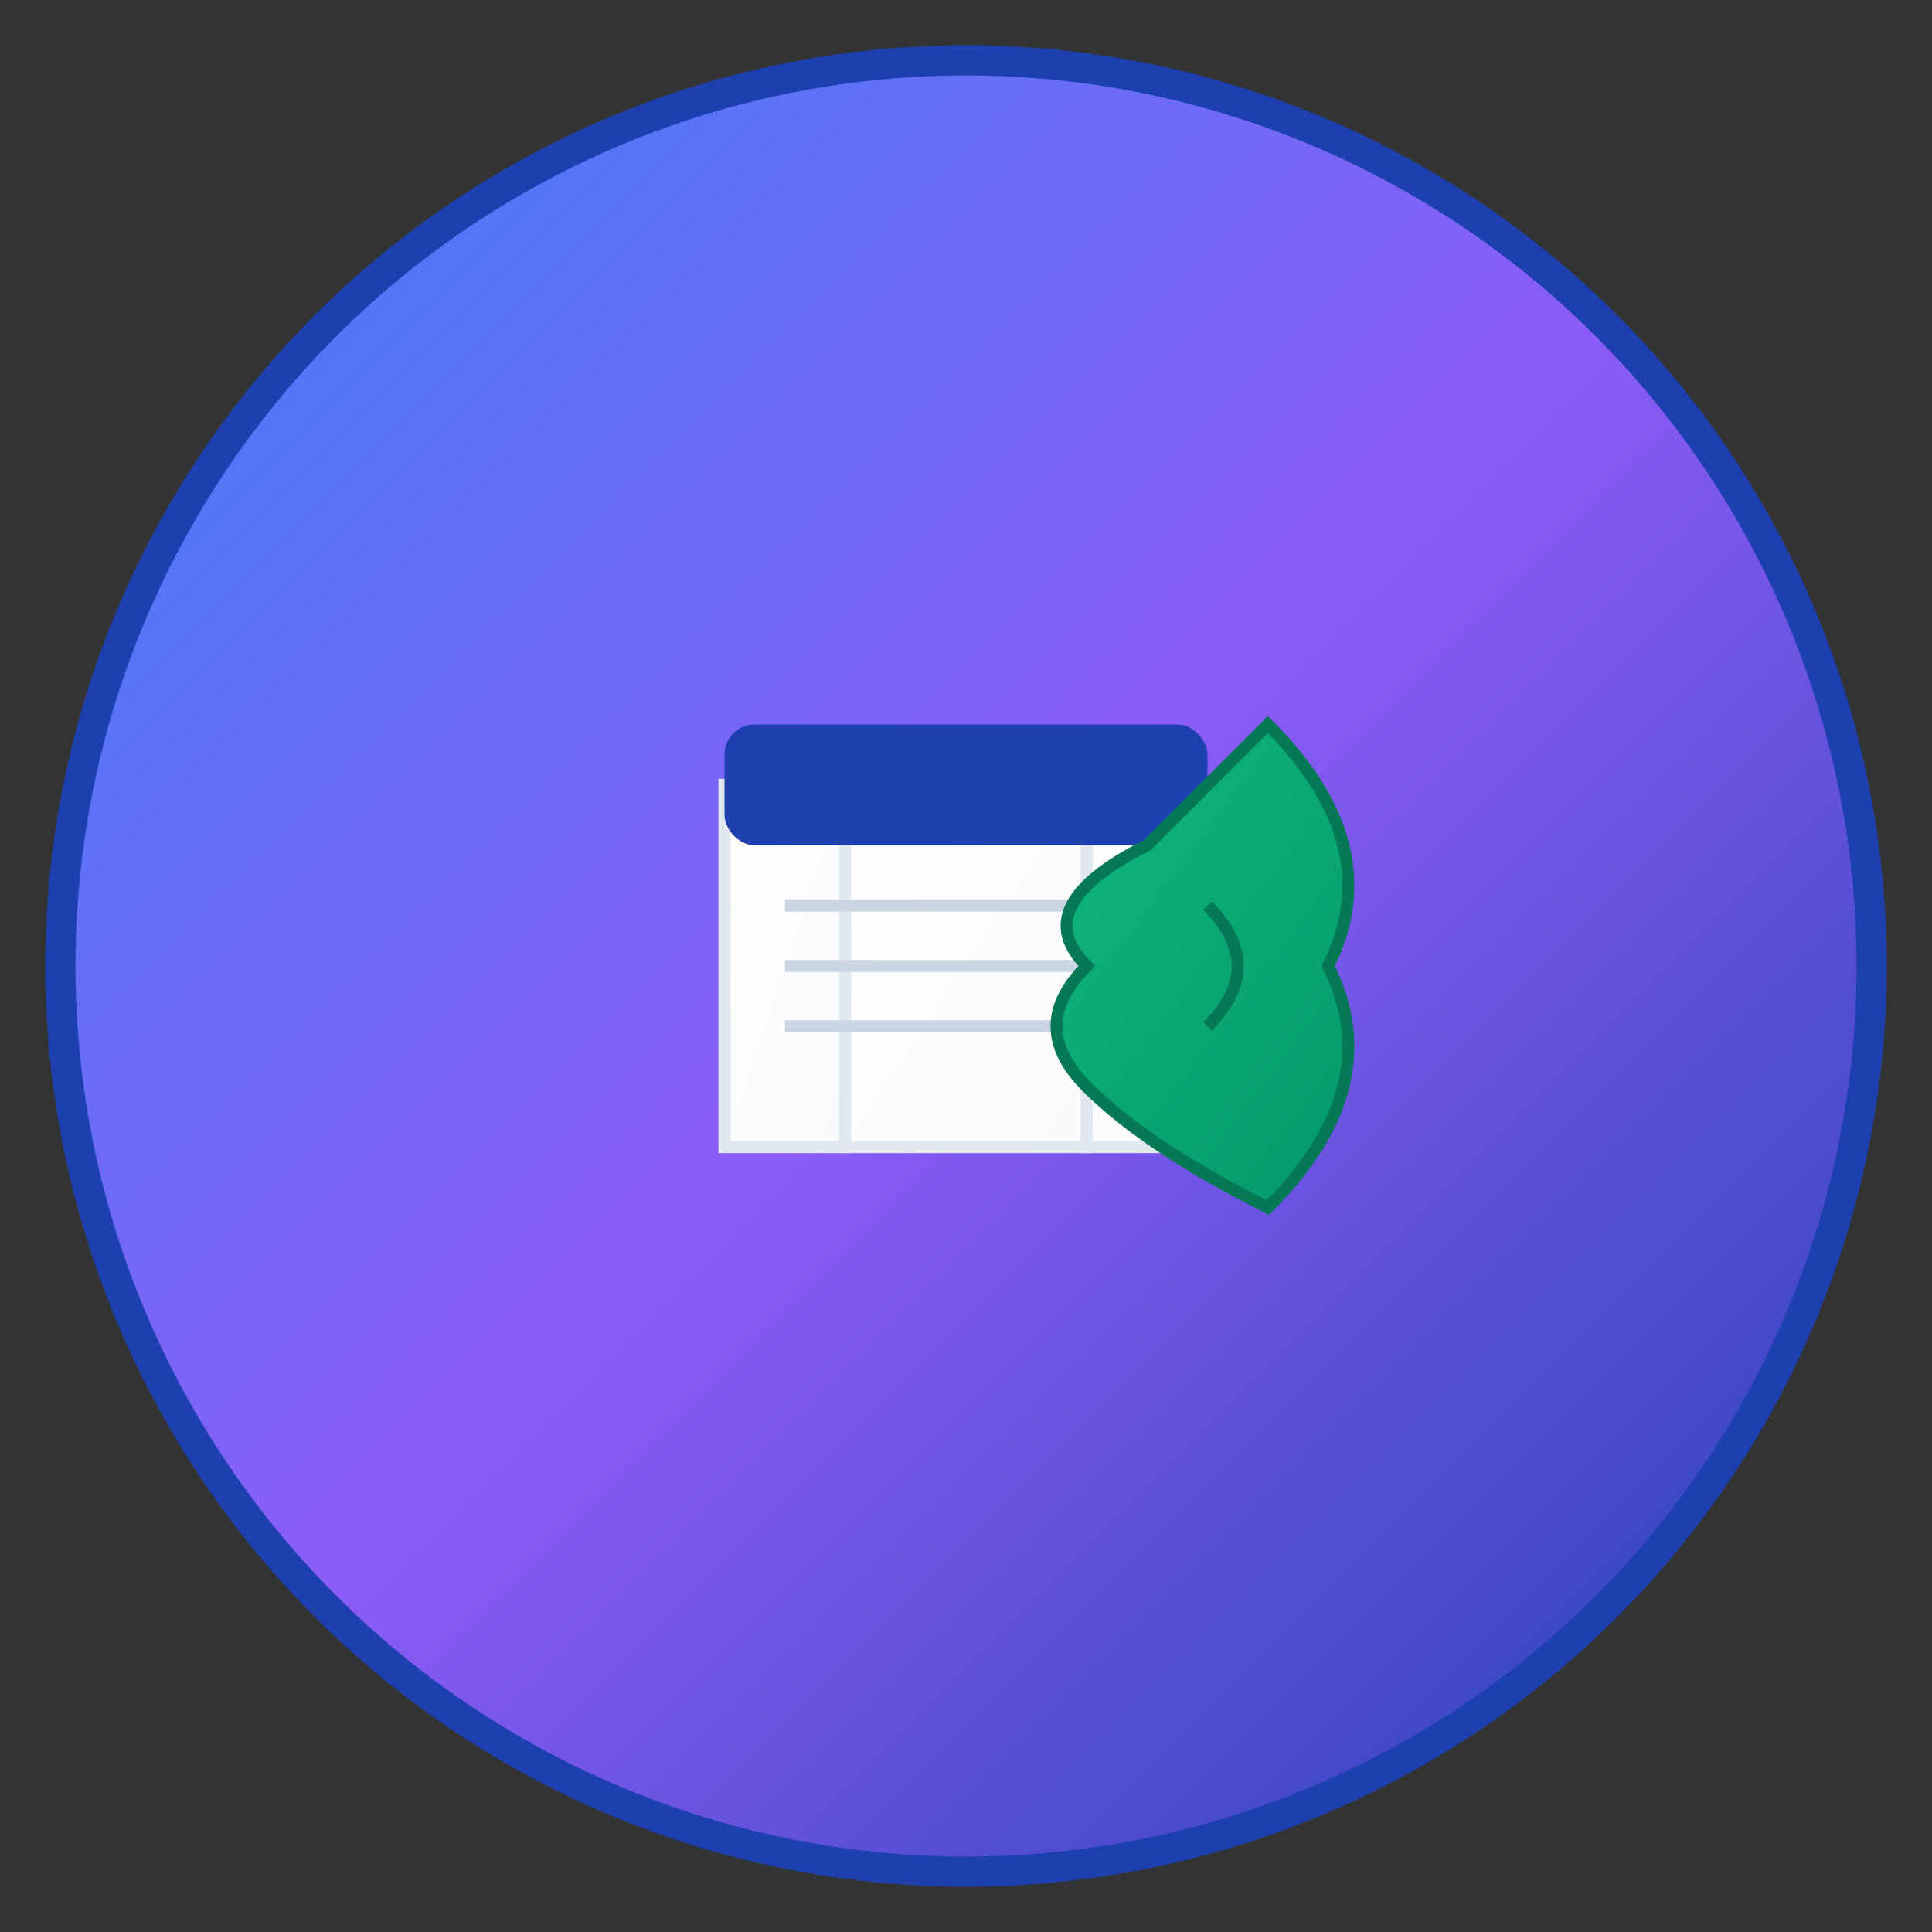 <svg width="32" height="32" viewBox="0 0 32 32" xmlns="http://www.w3.org/2000/svg">
  <rect x="0" y="0" width="32" height="32" fill="#333333" stroke="none"/>
  <!-- Cercle de fond avec dégradé -->
  <defs>
    <linearGradient id="bgGradient" x1="0%" y1="0%" x2="100%" y2="100%">
      <stop offset="0%" style="stop-color:#3B82F6;stop-opacity:1" />
      <stop offset="50%" style="stop-color:#8B5CF6;stop-opacity:1" />
      <stop offset="100%" style="stop-color:#1E40AF;stop-opacity:1" />
    </linearGradient>
    <linearGradient id="bookGradient" x1="0%" y1="0%" x2="100%" y2="100%">
      <stop offset="0%" style="stop-color:#FFFFFF;stop-opacity:1" />
      <stop offset="100%" style="stop-color:#F8FAFC;stop-opacity:1" />
    </linearGradient>
    <linearGradient id="leafGradient" x1="0%" y1="0%" x2="100%" y2="100%">
      <stop offset="0%" style="stop-color:#10B981;stop-opacity:1" />
      <stop offset="100%" style="stop-color:#059669;stop-opacity:1" />
    </linearGradient>
  </defs>

  <!-- Cercle de fond -->
  <circle cx="16" cy="16" r="15" fill="url(#bgGradient)" stroke="#1E40AF" stroke-width="0.5"/>

  <!-- Livre ouvert -->
  <g transform="translate(16, 16)">
    <!-- Pages du livre -->
    <path d="M-4,-3 L-2,-3 L-2,3 L-4,3 Z" fill="url(#bookGradient)" stroke="#E2E8F0" stroke-width="0.2"/>
    <path d="M-2,-3 L2,-3 L2,3 L-2,3 Z" fill="url(#bookGradient)" stroke="#E2E8F0" stroke-width="0.2"/>
    <path d="M2,-3 L4,-3 L4,3 L2,3 Z" fill="url(#bookGradient)" stroke="#E2E8F0" stroke-width="0.2"/>

    <!-- Reliure du livre -->
    <rect x="-4" y="-4" width="8" height="2" fill="#1E40AF" rx="0.5"/>

    <!-- Lignes de texte -->
    <line x1="-3" y1="-1" x2="3" y2="-1" stroke="#CBD5E1" stroke-width="0.2"/>
    <line x1="-3" y1="0" x2="2" y2="0" stroke="#CBD5E1" stroke-width="0.2"/>
    <line x1="-3" y1="1" x2="3" y2="1" stroke="#CBD5E1" stroke-width="0.2"/>
  </g>

  <!-- Feuille stylisée -->
  <g transform="translate(16, 16)">
    <path d="M5,-4 Q7,-2 6,0 Q7,2 5,4 Q3,3 2,2 Q1,1 2,0 Q1,-1 3,-2 Q4,-3 5,-4 Z"
          fill="url(#leafGradient)" stroke="#047857" stroke-width="0.2"/>

    <!-- Nervures de la feuille -->
    <path d="M4,-1 Q5,0 4,1" stroke="#047857" stroke-width="0.2" fill="none"/>
  </g>
</svg>
